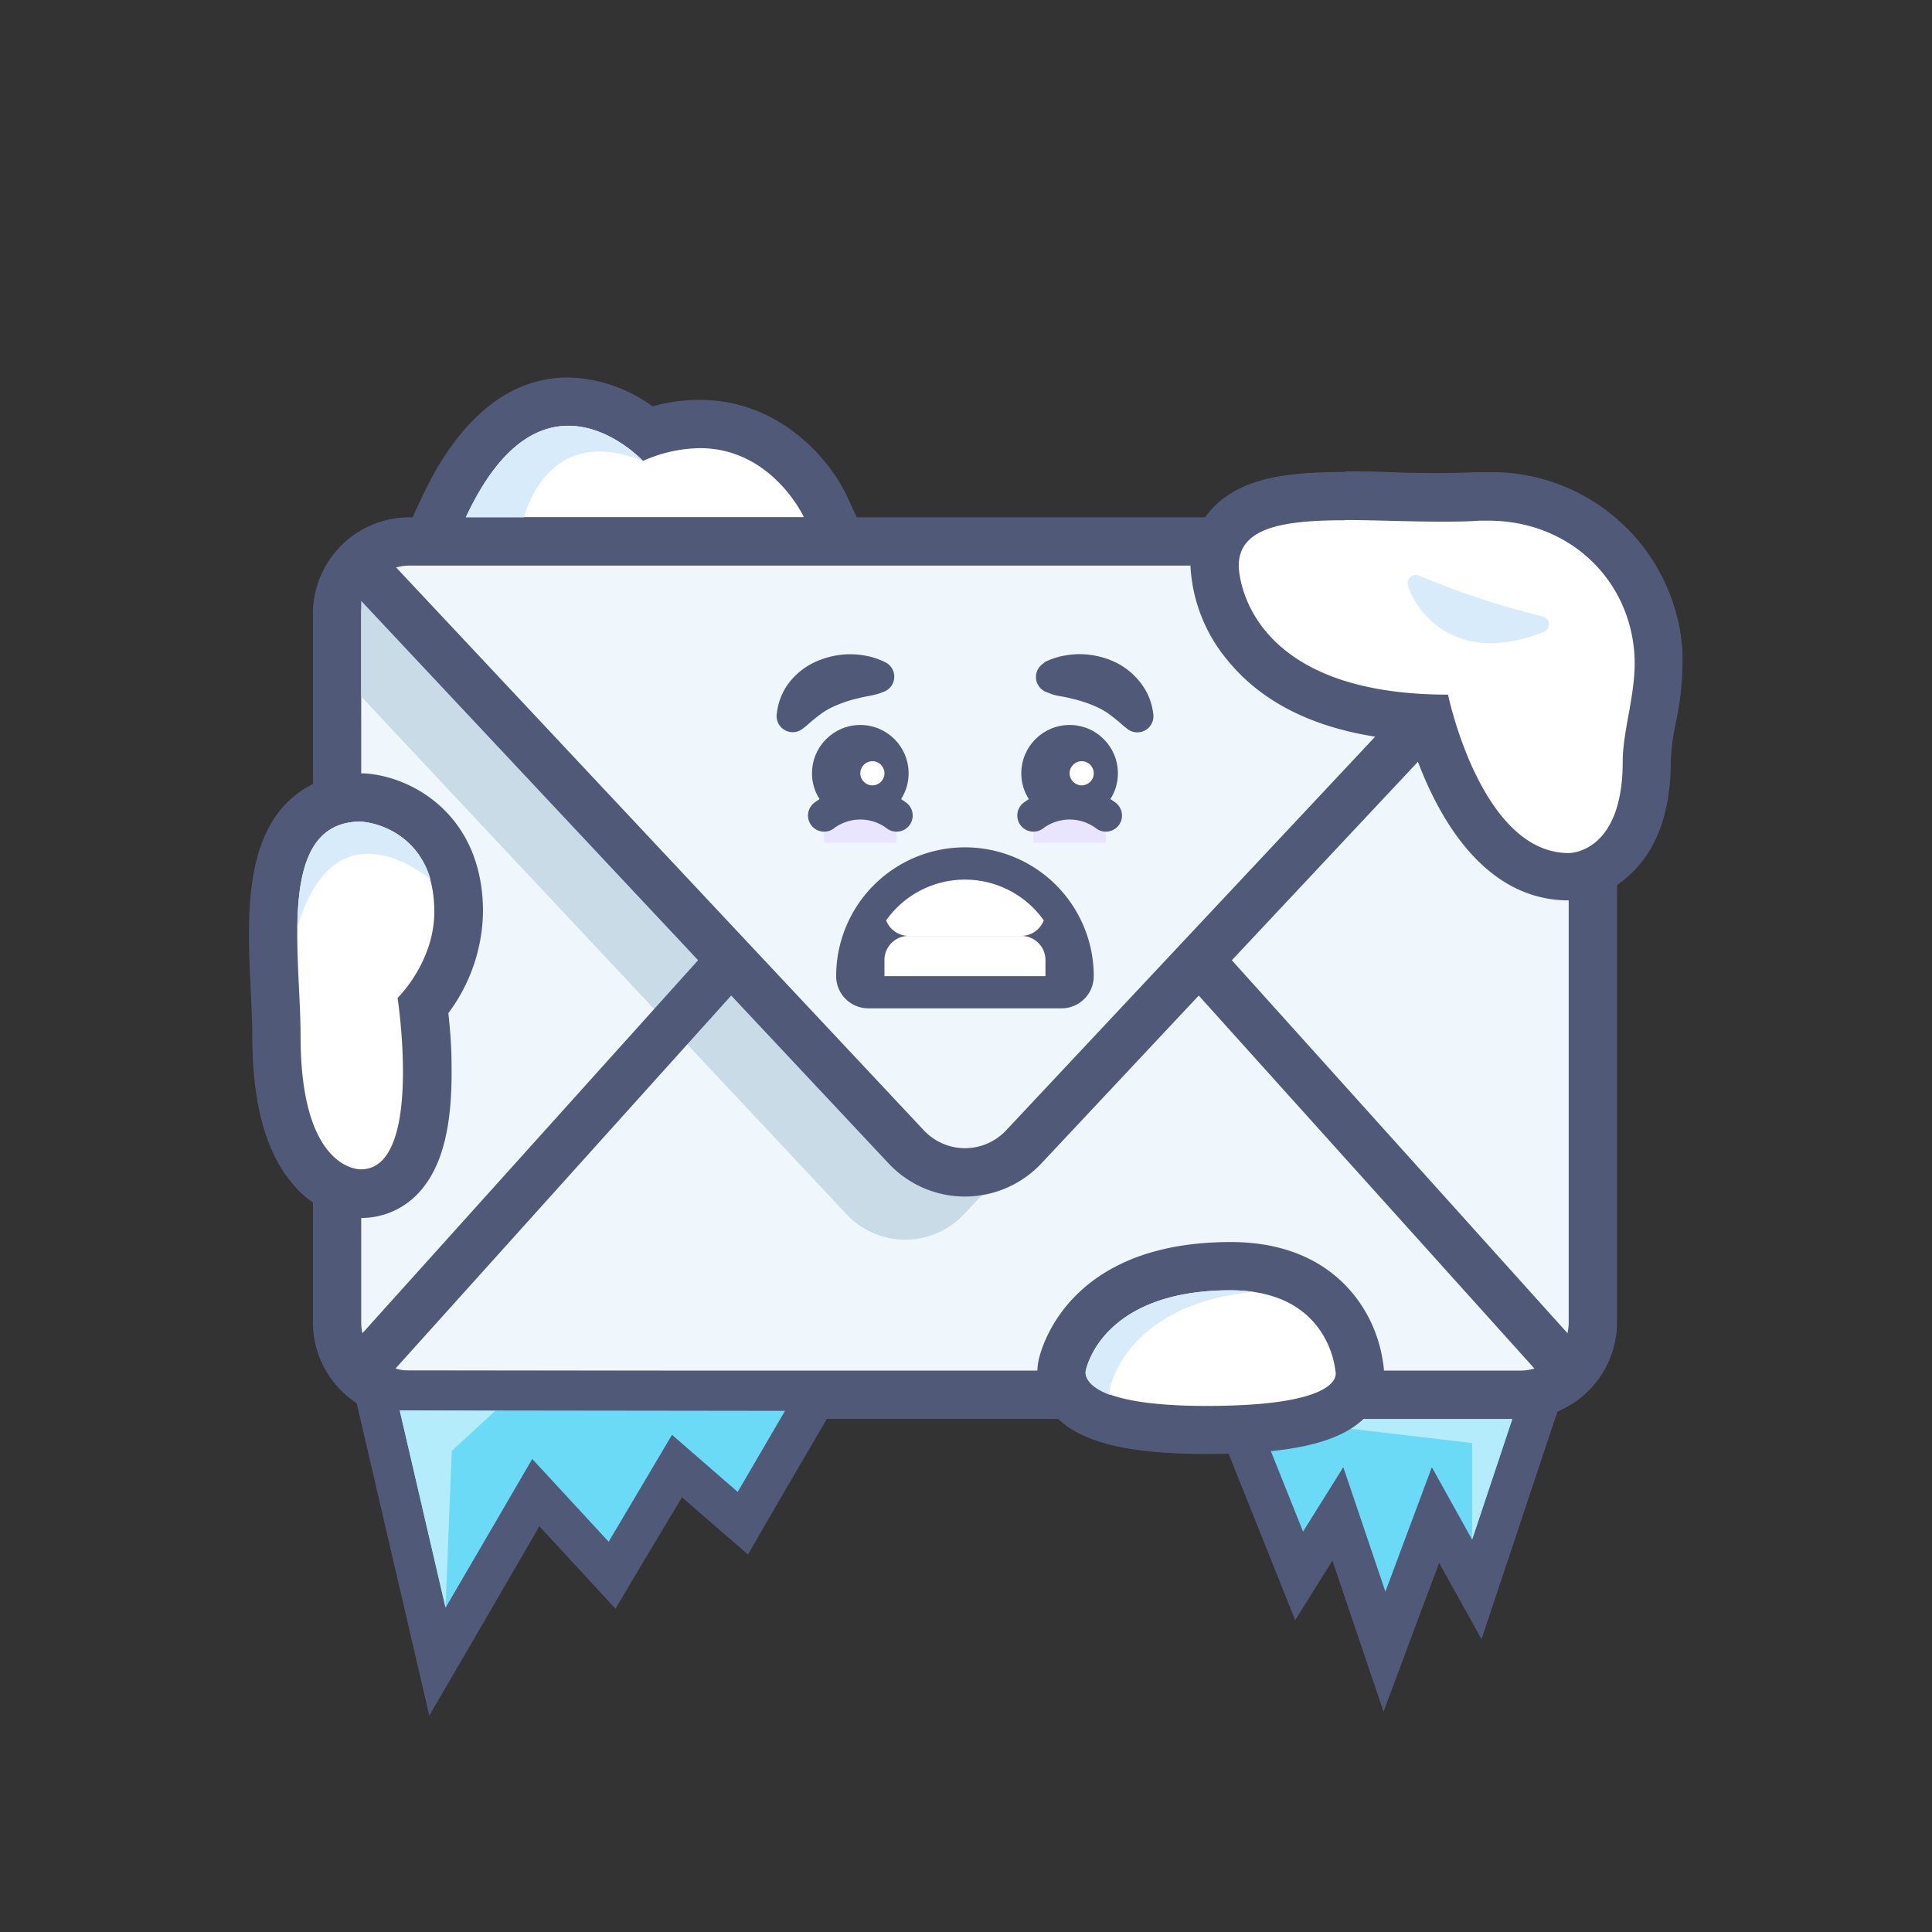 <svg id="Layer_1" data-name="Layer 1" xmlns="http://www.w3.org/2000/svg" viewBox="0 0 240 240"><rect x="0" y="0" width="240" height="240" fill="#333333" stroke="none"/><defs><style>.cls-1{fill:#fff;}.cls-2{fill:#515979;}.cls-3{fill:#6adaf7;}.cls-4{fill:#b4ecfb;}.cls-5{fill:#eff7fd;}.cls-6{fill:#c8dbe7;}.cls-7{fill:#e9e4ff;}.cls-8{fill:#d8ebfb;}</style></defs><path class="cls-1" d="M53.18,67.26l2-4.26c4-8.7,9.23-13.11,15.45-13.11a16.31,16.31,0,0,1,9.92,3.91,19.79,19.79,0,0,1,6.41-1.13c10.8,0,15.47,9.91,15.67,10.33l2,4.26Z"/><path class="cls-2" d="M70.6,52.89c5.23,0,9.27,4.37,9.27,4.37a17.85,17.85,0,0,1,7.06-1.59c9,0,12.94,8.59,12.94,8.59h-42C62,55.41,66.63,52.89,70.6,52.89m0-6h0c-9.33,0-15,8.07-18.17,14.84l-4,8.53h60.75l-3.91-8.51c-2.06-4.48-8.25-12.08-18.39-12.08a22,22,0,0,0-5.82.81A18.55,18.55,0,0,0,70.6,46.89Z"/><polygon class="cls-3" points="166.19 188.06 161.38 195.76 150.18 167.76 193.34 167.76 183.45 197.44 178.32 188.21 171.98 205.18 166.19 188.06"/><path class="cls-2" d="M189.87,170.26h0m0,0-7,21-5-9-5.77,15.46-5.23-15.46-5,8-8-20h36m6.94-5H146.49l2.74,6.85,8,20,3.66,9.15,4.63-7.4,1.84,5.46,4.51,13.31,4.91-13.17,2-5.3,5.26,9.46,3.6-10.78,7-21,2.19-6.58Zm-6.93,0Zm0,10h0Z"/><polygon class="cls-4" points="153.87 170.26 156.22 176.12 182.87 179.26 182.87 191.26 189.87 170.26 153.87 170.26"/><rect class="cls-5" x="41.87" y="67.26" width="156" height="106" rx="9"/><path class="cls-2" d="M188.87,70.26a6,6,0,0,1,6,6v88a6,6,0,0,1-6,6h-138a6,6,0,0,1-6-6v-88a6,6,0,0,1,6-6h138m0-6h-138a12,12,0,0,0-12,12v88a12,12,0,0,0,12,12h138a12,12,0,0,0,12-12v-88a12,12,0,0,0-12-12Z"/><path class="cls-6" d="M113.54,142.73,44.87,70.26V86.53l60.29,64.31a10,10,0,0,0,14.59,0l5.7-6.08A10,10,0,0,1,113.54,142.73Z"/><path class="cls-2" d="M44.87,173.26a3,3,0,0,1-2.23-5l45-50a3,3,0,0,1,4.46,4l-45,50A3,3,0,0,1,44.87,173.26Z"/><path class="cls-2" d="M129.7,82.29a8.79,8.79,0,0,1,2-.74,11.28,11.28,0,0,1,2-.28,10.46,10.46,0,0,1,4.22.72,8.74,8.74,0,0,1,3.64,2.67,7.68,7.68,0,0,1,1.7,4A2,2,0,0,1,140,90.51l-.39-.3a23.79,23.79,0,0,0-2-1.62,9.65,9.65,0,0,0-1.92-1,15.2,15.2,0,0,0-2.33-.75c-.42-.11-.87-.22-1.34-.3s-1-.17-1.36-.31l-.73-.28a2,2,0,0,1-.19-3.61Z"/><circle class="cls-2" cx="106.87" cy="96.06" r="6"/><circle class="cls-1" cx="108.37" cy="96.06" r="1.5"/><path class="cls-2" d="M109.12,86.18a13.78,13.78,0,0,1-1.36.31c-.46.08-.91.19-1.34.3a14.83,14.83,0,0,0-2.33.75,9.85,9.85,0,0,0-1.91,1,22.32,22.32,0,0,0-2,1.62l-.39.3a2,2,0,0,1-3.28-1.89,7.6,7.6,0,0,1,1.7-4A8.68,8.68,0,0,1,101.82,82a10.46,10.46,0,0,1,4.22-.72,11.41,11.41,0,0,1,2,.28,9.16,9.16,0,0,1,2,.74,2,2,0,0,1-.19,3.61Z"/><path class="cls-7" d="M102.37,100.81a10.65,10.65,0,0,1,9,0v3.9h-9Z"/><path class="cls-2" d="M111.37,103.31a2,2,0,0,1-1.25-.44,5.48,5.48,0,0,0-6.49,0,2,2,0,1,1-2.51-3.12,9.47,9.47,0,0,1,11.51,0,2,2,0,0,1-1.26,3.56Z"/><circle class="cls-2" cx="132.87" cy="96.06" r="6"/><circle class="cls-1" cx="134.37" cy="96.06" r="1.5"/><path class="cls-7" d="M128.37,100.81a10.65,10.65,0,0,1,9,0v3.9h-9Z"/><path class="cls-2" d="M137.37,103.31a2,2,0,0,1-1.25-.44,5.48,5.48,0,0,0-6.49,0,2,2,0,1,1-2.51-3.12,9.47,9.47,0,0,1,11.51,0,2,2,0,0,1-1.26,3.56Z"/><path class="cls-2" d="M107.87,123.26a2,2,0,0,1-2-2,14,14,0,1,1,28,0,2,2,0,0,1-2,2Z"/><path class="cls-2" d="M119.87,109.26a12,12,0,0,1,12,12h-24a12,12,0,0,1,12-12m0-4a16,16,0,0,0-16,16,4,4,0,0,0,4,4h24a4,4,0,0,0,4-4,16,16,0,0,0-16-16Z"/><path class="cls-1" d="M126.87,116.26h-14a3,3,0,0,0-3,3v2h20v-2A3,3,0,0,0,126.87,116.26Z"/><path class="cls-1" d="M112.87,116.26h14a3,3,0,0,0,2.79-1.93,12,12,0,0,0-19.58,0A3,3,0,0,0,112.87,116.26Z"/><polygon class="cls-3" points="46.5 172.69 101.87 172.76 92.28 189.2 84.1 182.09 76.05 195.68 66.58 185.42 54.34 206.41 46.5 172.69"/><path class="cls-2" d="M49.65,175.2l47.87.06-5.88,10.07-8.16-7.09-7.87,13.28-9.49-10.28L55.35,199.72l-5.7-24.52m-6.3-5,1.43,6.14,5.7,24.52,2.85,12.26,6.34-10.88L67,189.6l4.91,5.31,4.55,4.94,3.42-5.78L84.72,186l3.64,3.16,4.56,3.95,3-5.21,5.88-10.07,4.38-7.51h-8.7l-47.87-.06Z"/><polygon class="cls-4" points="49.65 175.2 55.35 199.72 56.12 180.24 61.52 175.26 49.65 175.2"/><path class="cls-2" d="M119.87,148.64a13,13,0,0,1-9.48-4.11L42.68,72.31a3,3,0,0,1,4.38-4.11l67.71,72.22a7,7,0,0,0,10.21,0l67.7-72.22a3,3,0,0,1,4.38,4.11l-67.7,72.22A13.07,13.07,0,0,1,119.87,148.64Z"/><path class="cls-2" d="M194.87,173.26a3,3,0,0,1-2.23-1l-45-50a3,3,0,0,1,4.46-4l45,50a3,3,0,0,1-2.23,5Z"/><path class="cls-1" d="M194.82,108.94c-10.71,0-15.71-14-17.3-19.73-26.33-1-26.65-18.77-26.65-18.95,0-8.66,10.95-8.66,16.21-8.66,1.84,0,3.73,0,5.73.1s4.09.1,6.13.1c1.74,0,3.25,0,4.63-.12.45,0,.89,0,1.34,0A20.8,20.8,0,0,1,206,81a34.06,34.06,0,0,1-.79,8.4,31.92,31.92,0,0,0-.65,5.14c0,14.22-9.3,14.38-9.7,14.38Z"/><path class="cls-2" d="M167.08,64.6c3.69,0,7.81.2,11.86.2,1.62,0,3.23,0,4.79-.12l1.17,0c9.86,0,17.48,7.09,18.13,16.57.31,4.57-1.45,9.36-1.45,13.34,0,11.27-6.43,11.38-6.7,11.38h0c-10.92,0-15-19.68-15-19.68-26,0-26-16-26-16,0-4.85,5.75-5.66,13.21-5.66m0-6h0c-5.21,0-8.6.4-11.34,1.33-5,1.7-7.87,5.47-7.87,10.33A19.89,19.89,0,0,0,152.47,82c4.81,5.92,12.45,9.29,22.76,10,2.29,7.19,8,19.84,19.63,19.85h0a11.56,11.56,0,0,0,7.4-3c3.52-3.08,5.3-7.93,5.3-14.43a28.62,28.62,0,0,1,.61-4.61,36.72,36.72,0,0,0,.82-9.14A23.77,23.77,0,0,0,184.9,58.65c-.49,0-1,0-1.5,0-1.32.07-2.78.11-4.46.11-2,0-4.06,0-6.05-.1s-3.93-.1-5.81-.1Z"/><path class="cls-1" d="M44.83,148.26A8.44,8.44,0,0,1,38.58,145c-2.81-3.3-4.23-8.77-4.23-16.27,0-1.76-.1-3.73-.2-5.81-.38-8.1-.78-16.48,3.53-21a9.43,9.43,0,0,1,7.14-2.87H45c4.14.22,12,3.47,12,14.2a19.13,19.13,0,0,1-4.4,11.67c.57,4.54,1.55,16.12-2.59,20.93a6.63,6.63,0,0,1-5.11,2.4Z"/><path class="cls-2" d="M44.82,102.06h0s9.13.48,9.13,11.2c0,6.28-4.56,10.71-4.56,10.71s3.24,21.29-4.57,21.29h0c-.59,0-7.48-.35-7.48-16.52,0-10.32-3.06-26.68,7.47-26.68m0-6h0a12.49,12.49,0,0,0-9.31,3.8c-5.2,5.45-4.75,14.89-4.35,23.22.09,2,.19,4,.19,5.66C31.35,137,33,143.1,36.3,147a11.44,11.44,0,0,0,8.53,4.3h.1a9.68,9.68,0,0,0,7.36-3.44c2.73-3.18,3.94-8.18,3.8-15.74,0-2.4-.22-4.63-.39-6.27A21.52,21.52,0,0,0,60,113.26c0-12.05-8.86-16.88-14.81-17.19h-.37Z"/><path class="cls-8" d="M53.49,109.26a9.86,9.86,0,0,0-8.62-7.2c-6.47,0-7.84,6.08-7.93,13.19C41.67,99,53.49,109.26,53.49,109.26Z"/><path class="cls-8" d="M79.87,57.26s-12.5-13.5-22,7h7.2C66.22,60.53,69.83,53.25,79.87,57.26Z"/><path class="cls-1" d="M149.87,177.62c-9.42,0-14.83-1.36-17-4.28a4.58,4.58,0,0,1-.92-3.69c.24-1.16,3-12.36,20.95-12.36,13.45,0,15.63,10.21,15.94,12.37a4.46,4.46,0,0,1-.69,3.47C166.84,175.06,163.55,177.62,149.87,177.62Z"/><path class="cls-2" d="M152.88,160.29c12.33,0,13,10,13,10s1.81,4.36-16,4.36c-16.27,0-15-4.36-15-4.36s1.78-10,18-10m0-6c-19,0-23.1,11.69-23.79,14.38a7.56,7.56,0,0,0,1.36,6.47c2.84,3.79,8.83,5.48,19.42,5.48,11.82,0,18-1.74,20.75-5.82a7.47,7.47,0,0,0,1.17-5.64,17.43,17.43,0,0,0-2.84-7.28c-2.37-3.46-7.08-7.59-16.07-7.59Z"/><path class="cls-8" d="M137.88,172.48s1.87-10.42,17.85-12a20.66,20.66,0,0,0-2.85-.2c-16.23,0-18,10-18,10s-.49,1.68,3,3A1.54,1.54,0,0,1,137.88,172.48Z"/><path class="cls-8" d="M174.9,72.71c1.15,3.75,6.38,10,16.89,5.78a1,1,0,0,0-.12-1.9,105.55,105.55,0,0,1-15.39-5.07A1,1,0,0,0,174.9,72.71Z"/></svg>